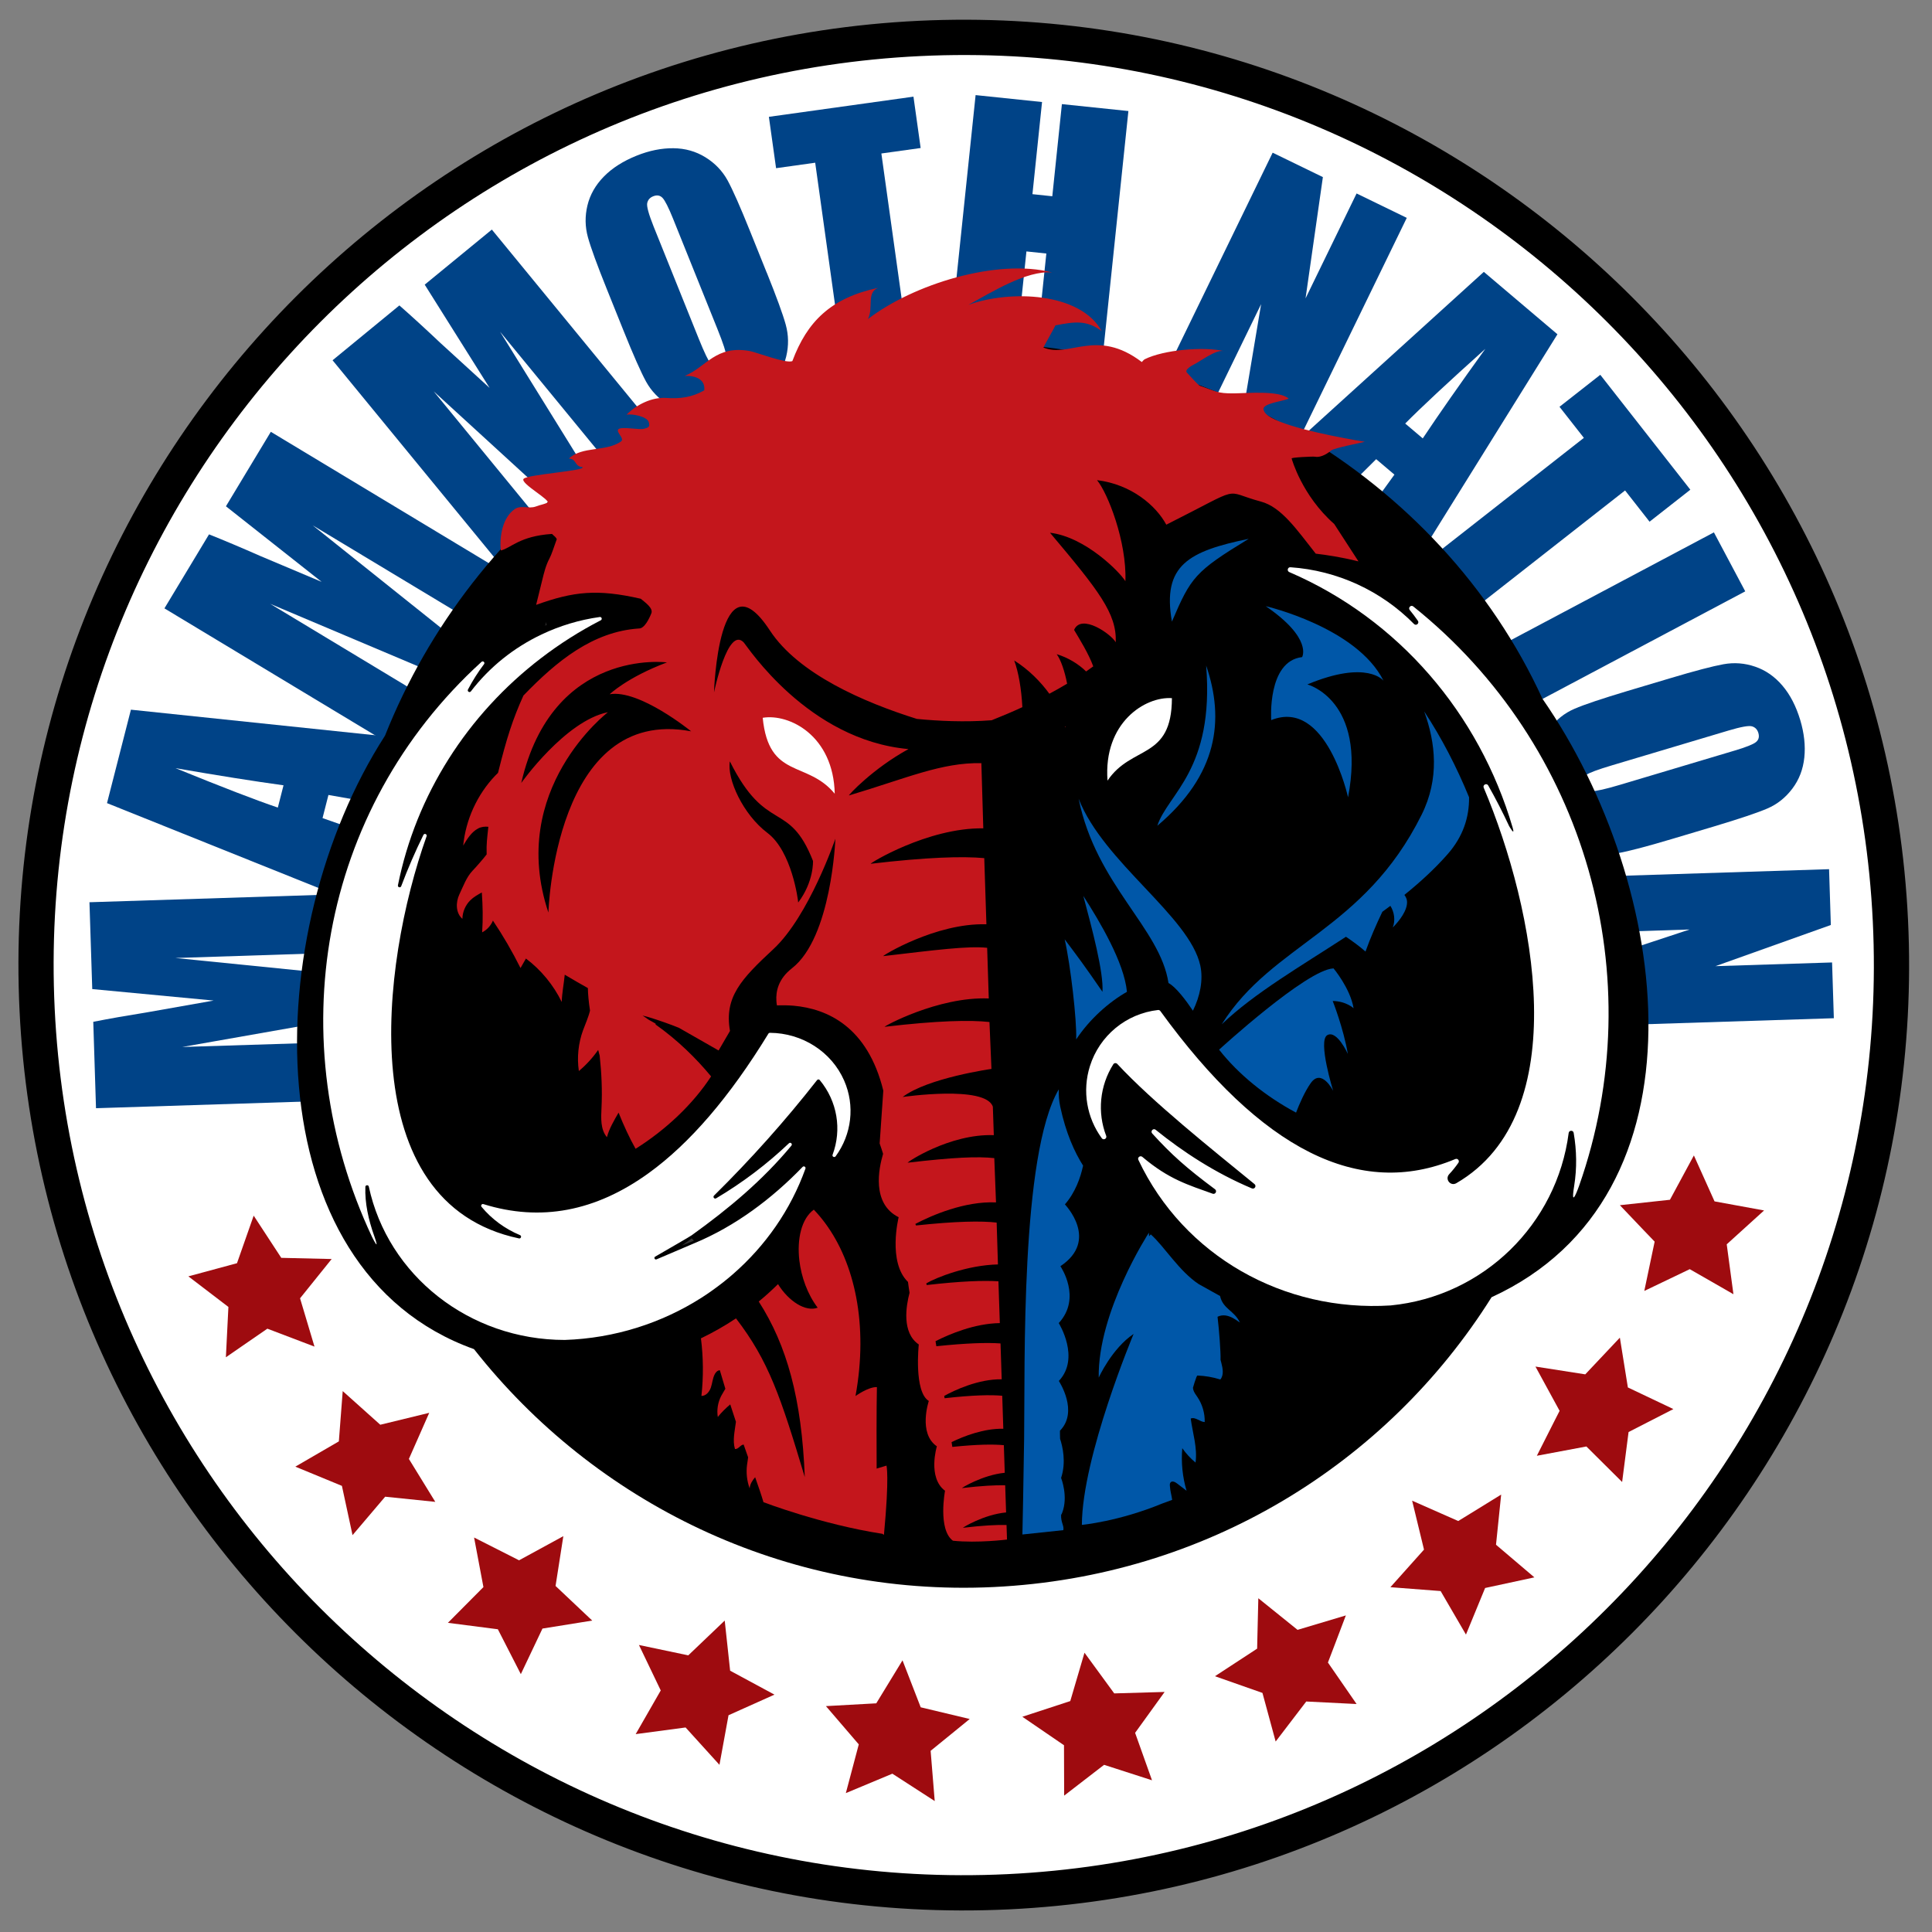 <?xml version="1.0" encoding="UTF-8"?>
<svg id="Layer_1" data-name="Layer 1" xmlns="http://www.w3.org/2000/svg" version="1.1" viewBox="0 0 360 360">
  <rect x="0" y="0" width="360" height="360" fill="#808080" stroke="none"/>
  <defs>
    <style>
      .cls-1, .cls-2, .cls-3, .cls-4, .cls-5, .cls-6, .cls-7, .cls-8, .cls-9, .cls-10, .cls-11, .cls-12, .cls-13 {
        stroke-width: 0px;
      }

      .cls-1, .cls-7 {
        fill-rule: evenodd;
      }

      .cls-1, .cls-12 {
        fill: #fff;
      }

      .cls-2 {
        fill: #000;
      }

      .cls-3 {
        fill: #333232;
      }

      .cls-4 {
        fill: none;
      }

      .cls-5, .cls-7 {
        fill: #0057a8;
      }

      .cls-6 {
        fill: #da1f29;
      }

      .cls-8 {
        fill: #ce181e;
      }

      .cls-9 {
        fill: #c4161c;
      }

      .cls-10 {
        fill: #0b82bc;
      }

      .cls-11 {
        fill: #004387;
      }

      .cls-13 {
        fill: #9e0b0f;
      }
    </style>
  </defs>
  <circle class="cls-12" cx="179.59" cy="179.83" r="174.31"/>
  <g>
    <g>
      <path class="cls-11" d="M16.65,168.12l48.25-1.54.35,10.87-32.57,1.06,32.71,3.29.25,7.71-31.68,5.58,31.83-1,.35,10.87-48.25,1.54-.51-16.1c2.89-.57,6.29-1.17,10.21-1.8l12.22-2.16-22.62-2.14-.52-16.18h-.02Z"/>
      <path class="cls-11" d="M24.4,132.24l48.53,5.08-3.16,12.32-8.57-1.51-1.1,4.31,8.22,2.88-3.19,12.46-45.19-18.13,4.46-17.43v.02h0ZM52.83,146.33c-5.45-.75-12.16-1.81-20.11-3.19,8.64,3.52,14.99,5.97,19.05,7.34l1.06-4.15Z"/>
      <path class="cls-11" d="M50.46,80.46l41.35,24.92-5.62,9.32-27.92-16.81,25.68,20.53-3.98,6.61-29.63-12.52,27.27,16.45-5.62,9.32-41.35-24.92,8.31-13.79c2.73,1.09,5.92,2.43,9.55,4.03l11.43,4.82-17.83-14.08,8.36-13.87h0Z"/>
      <path class="cls-11" d="M91.65,42.78l30.62,37.32-8.41,6.9-20.68-25.19,17.32,27.94-5.96,4.89-23.73-21.72,20.19,24.63-8.41,6.9-30.62-37.32,12.45-10.22c2.21,1.94,4.76,4.27,7.65,7l9.16,8.37-12.09-19.24,12.52-10.27h-.01Z"/>
      <path class="cls-11" d="M142.88,50.81c1.81,4.5,2.99,7.73,3.53,9.68.54,1.96.57,3.93.09,5.93-.48,1.99-1.5,3.79-3.05,5.37-1.55,1.59-3.58,2.88-6.08,3.89-2.38.96-4.67,1.42-6.88,1.4s-4.2-.59-5.99-1.69c-1.78-1.1-3.15-2.53-4.12-4.29-.96-1.76-2.37-4.94-4.22-9.55l-3.08-7.66c-1.81-4.5-2.99-7.73-3.53-9.68-.54-1.96-.57-3.93-.09-5.93.48-1.99,1.5-3.79,3.05-5.37,1.55-1.59,3.58-2.88,6.08-3.89,2.38-.96,4.67-1.42,6.88-1.4s4.2.59,5.98,1.69,3.15,2.54,4.12,4.29c.96,1.76,2.37,4.94,4.22,9.55l3.08,7.66h.01ZM125.41,40.74c-.84-2.08-1.49-3.37-1.95-3.86s-1.05-.59-1.76-.3c-.6.24-.97.66-1.1,1.26s.27,2.05,1.19,4.36l8.41,20.91c1.05,2.6,1.8,4.16,2.25,4.69.46.52,1.07.63,1.83.32.79-.32,1.15-.87,1.09-1.66s-.62-2.5-1.68-5.14l-8.28-20.58h0Z"/>
      <path class="cls-11" d="M170.21,18.01l1.34,9.57-7.32,1.02,5.34,38.24-12.33,1.72-5.34-38.24-7.29,1.02-1.34-9.57s26.94-3.76,26.94-3.76Z"/>
      <path class="cls-11" d="M210.26,20.69l-5.02,48.01-12.38-1.29,2.11-20.17-3.71-.39-2.11,20.17-12.38-1.29,5.02-48.01,12.38,1.29-1.79,17.17,3.7.39,1.79-17.17,12.38,1.29h.01Z"/>
      <path class="cls-11" d="M262.13,40.6l-21.11,43.41-9.81-4.77,3.78-22.57-9.6,19.74-9.36-4.55,21.11-43.41,9.36,4.55-3.23,22.6,9.51-19.55,9.36,4.55h0Z"/>
      <path class="cls-11" d="M290.21,62.28l-25.78,41.43-9.7-8.22,5.1-7.05-3.4-2.88-6.18,6.14-9.82-8.32,36.06-32.72,13.72,11.63h0ZM265.11,81.69c3.05-4.58,6.94-10.14,11.66-16.69-6.94,6.23-11.92,10.87-14.93,13.92,0,0,3.27,2.77,3.27,2.77Z"/>
      <path class="cls-11" d="M314.97,91.25l-7.6,5.96-4.56-5.82-30.39,23.82-7.68-9.8,30.39-23.82-4.54-5.79,7.6-5.96,16.78,21.41Z"/>
      <path class="cls-11" d="M325.2,110.19l-42.64,22.63-5.84-10.99,42.64-22.63,5.84,10.99h0Z"/>
      <path class="cls-11" d="M311.52,156.34c-4.65,1.39-7.97,2.26-9.97,2.62s-3.97.21-5.91-.46c-1.94-.67-3.63-1.84-5.07-3.53s-2.54-3.83-3.32-6.41c-.73-2.45-.99-4.78-.76-6.98.23-2.2.97-4.13,2.23-5.8s2.81-2.91,4.65-3.7c1.84-.8,5.14-1.9,9.9-3.33l7.91-2.36c4.65-1.39,7.97-2.26,9.97-2.62s3.97-.21,5.91.46c1.94.66,3.63,1.84,5.07,3.53s2.54,3.83,3.32,6.41c.73,2.45.99,4.78.76,6.98-.23,2.2-.97,4.13-2.23,5.8s-2.81,2.91-4.65,3.7-5.14,1.9-9.9,3.33l-7.91,2.36h0ZM323.16,139.88c2.15-.64,3.49-1.17,4.02-1.59s.68-.99.46-1.73c-.19-.62-.57-1.03-1.16-1.21-.58-.19-2.07.08-4.45.79l-21.6,6.45c-2.69.8-4.31,1.4-4.87,1.81-.56.4-.73,1-.49,1.8.24.81.76,1.22,1.55,1.23.79,0,2.55-.39,5.27-1.2l21.26-6.35h.01Z"/>
      <path class="cls-11" d="M341.7,189.73l-48.25,1.54-.35-10.9,21.73-7.17-21.93.7-.33-10.4,48.25-1.54.33,10.4-21.5,7.67,21.73-.69.33,10.4h-.01Z"/>
    </g>
    <path class="cls-2" d="M287.43,130.24c-19.16-41.86-64.69-68.64-113.41-66.3-46.86,2.25-85.97,32.15-102.28,73.14-23.6,36.62-24.7,99.54,16.58,114.31,22.44,28.54,57.89,46.2,96.84,44.33,39.56-1.9,73.33-23.04,92.77-54,41.1-18.87,33.67-76.6,9.51-111.48h-.01Z"/>
    <g>
      <path class="cls-7" d="M224.75,124.02c1.56,19.43-7.19,23.92-9.1,29.85,11.26-9.48,12.58-19.73,9.1-29.85Z"/>
      <path class="cls-7" d="M222.28,188.34c1.33-2.7,1.96-5.73,1.38-8.42-2.01-9.19-18.03-19.2-22.67-31.08,3.25,16.04,15.2,24.09,16.74,34.33,1.41.75,3.32,3.32,4.56,5.17h-.01Z"/>
      <path class="cls-7" d="M198.39,175.04c1.1,4.84,2.28,15.13,2.14,18.64,2.51-3.79,6.09-6.95,9.46-8.87-.51-5.43-5.03-13.05-8.13-17.87,1.65,6.18,3.8,14.21,3.57,17.87-3.47-5.05-4.7-6.66-7.04-9.78h0Z"/>
      <path class="cls-7" d="M227.68,190.84c6.08-5.81,14.66-10.77,23.12-16.29,1.26.86,2.5,1.75,3.64,2.76.91-2.53,1.98-4.99,3.14-7.41.5-.37,1-.73,1.5-1.11.74,1.19.95,2.71.45,4.02,1.13-1.12,2.77-3.16,2.65-4.86-.03-.45-.23-.84-.49-1.2,2.9-2.34,5.63-4.83,8.04-7.57,2.9-3.3,4.05-6.89,4.01-10.62-2.31-5.65-5.12-11.08-8.36-15.99,2.13,5.87,2.86,12.52-.48,19.24-10.76,21.64-27.74,23.95-37.22,39.01v.02h0Z"/>
      <path class="cls-7" d="M201.82,217.2c-1.59-2.51-3.21-6.06-4.26-10.99-.23-1.08-.31-2.16-.27-3.23-7.17,12.2-6.27,51.45-6.46,65.07-.1,7.26-.28,16.24-.32,17.88l7.63-.81c.16-.83-.47-1.42-.42-2.83.07-.12.14-.25.2-.41,1.18-3.03-.2-6.49-.2-6.49.98-2.94.27-5.9-.19-7.29,0-.31,0-.58-.02-.9v-.61c3.51-3.57-.13-9.12-.19-9.24v-.05c4-4.28,0-10.69-.03-10.75v-.02c4.34-4.71.33-10.53.31-10.58v-.02c7.28-4.85.86-11.45.84-11.5v-.02c1.91-2.19,2.89-4.93,3.38-7.21h0,0Z"/>
      <path class="cls-7" d="M232.68,100.4c-11.15,2.31-16.17,4.88-14.31,15.43,3.56-8.31,4.28-9.31,14.31-15.43Z"/>
      <path class="cls-7" d="M248.47,180.45c-4.98.19-21.3,15.13-21.31,15.14,3.58,4.58,8.69,8.71,14.34,11.73.66-1.71,1.62-3.9,2.71-5.46,2.04-2.94,4.21,1.41,4.21,1.41,0,0-2.9-9.33-1.11-10.38s3.84,3.49,3.84,3.49c-.82-4.81-2.82-9.86-2.82-9.86,2.5.03,3.89,1.35,3.89,1.35-.62-3.72-3.74-7.43-3.74-7.43h0Z"/>
      <path class="cls-7" d="M236.88,134.18c10.26-4.14,14.31,14.39,14.31,14.39,3.46-18.14-7.58-21.04-7.58-21.04,11.21-4.67,14.19-.68,14.19-.68-4.98-9.98-21.95-13.9-21.95-13.9,8.8,6.02,6.78,9.49,6.78,9.49-6.53.76-5.76,11.74-5.76,11.74h.01Z"/>
      <polygon class="cls-7" points="214.07 229.69 214.07 229.7 214.07 229.69 214.07 229.69"/>
      <path class="cls-1" d="M281.86,154.21c-6.24-21.26-21.28-38.85-41.62-47.61-.49-.21-.31-.94.22-.9,8.73.6,16.92,4.38,23.02,10.57.4.41,1.05-.13.72-.6-.48-.69-.99-1.36-1.52-2.01-.35-.43.23-1.01.66-.66,32.21,25.77,44.55,69.15,30.91,107.94,0,0-1.71,4.91-.92,0,.52-3.25.47-6.58-.1-9.85-.09-.53-.86-.51-.93.03-2.2,16.98-15.86,30.43-33.17,32.13-19.95,1.26-38.54-9.22-47.01-27.12-.22-.46.35-.89.74-.56,4.93,4.18,8.53,5.21,13.1,6.86.51.18.88-.5.44-.83-5.34-3.97-8.11-6.45-11.7-10.39-.39-.43.19-1.06.64-.69,4.97,4.02,11.05,8.03,17.93,10.92.51.21.91-.45.49-.8-8.02-6.56-18.95-15.26-25.57-22.39-.21-.22-.58-.2-.74.06-2.55,4.03-3,8.98-1.33,13.33.2.51-.49.9-.82.45-2.79-3.81-3.67-8.79-2.21-13.43,1.79-5.7,6.77-9.79,12.69-10.46.17-.02.34.06.44.2,18.78,25.88,37.1,35.07,54.96,27.57.43-.18.84.31.57.7-.52.75-1.09,1.46-1.71,2.12-.86.92.24,2.32,1.33,1.68,22.2-12.88,14.68-51.04,5.1-73.69-.23-.54.55-.93.84-.42,1.4,2.47,2.69,4.99,3.89,7.56,0,0,1.2,2.13.65.25v.04h0Z"/>
    </g>
    <path class="cls-10" d="M192.21,62.22"/>
    <path class="cls-2" d="M171.13,3.88C74.12,8.55-1.02,91.27,3.64,188.29c4.66,97.02,87.39,172.16,184.4,167.49,97.02-4.66,172.15-87.38,167.49-184.4C350.87,74.36,268.15-.78,171.13,3.88ZM348.97,171.69c4.49,93.4-67.85,173.04-161.25,177.53-93.4,4.49-173.04-67.85-177.53-161.25C5.71,94.57,78.05,14.93,171.45,10.45c93.4-4.49,173.04,67.85,177.52,161.25h0Z"/>
    <path class="cls-5" d="M223.4,239.3c-3.71-2.44-6.38-6.98-8.97-9.29-.11.11-.22.23-.32.36l-.03-.68h0c-.08.13-9.55,14.73-9.35,27.01,0,0,2.44-5.41,6.5-8.14,0,0-9.59,22.86-9.64,35.58,0,0,6.85-.63,14.92-3.96l1.91-.7c-.17-1.14-.34-1.46-.43-2.61-.02-.23-.02-.49.14-.66.3-.32.83-.07,1.18.2.6.46,1.19.91,1.79,1.37-.76-2.56-1.03-5.27-.8-7.93.7,1,1.53,1.9,2.47,2.68.38-2.74-.53-5.46-.9-8.21h.02c.85-.35,1.68.63,2.59.66.04-1.64-.44-3.3-1.36-4.66-.3-.44-.65-.88-.78-1.4-.03-.11-.04-.22-.05-.33.19-.68.41-1.36.66-2.03.05-.08.1-.17.15-.25,1.45.05,2.9.3,4.29.74.69-.82.46-2.05.19-3.09-.05-.19-.1-.38-.15-.57.05-1.43-.26-5.53-.56-8.03.45-.23.99-.31,1.49-.24,1,.14,1.86.74,2.68,1.32-1.05-2.26-3.15-2.5-3.7-4.95l-3.93-2.19h0Z"/>
    <path class="cls-4" d="M100.92,115.39c-.05.3-.08.48-.11.59.23-.06.3.38.11-.59Z"/>
    <path class="cls-4" d="M100.81,115.98s-.07.04-.12.08c.04.07.08.07.12-.08Z"/>
    <path class="cls-10" d="M212.4,291.6"/>
    <path class="cls-4" d="M152.37,243.67c-1.89-2.49-3.04-5.7-3.41-8.78-1.25,1.54-2.58,3.01-3.98,4.39,2.01,3.24,5.18,5.22,7.39,4.39Z"/>
    <path class="cls-4" d="M133.88,195.73l-7.41-4.23c-1.39-.57-3.84-1.44-5.76-2.02-.33-.09-.67-.19-1-.26.39.24.74.52,1.12.77.44.25.85.47,1.3.73,0,.05.02.13.02.18,4.12,2.92,7.54,6.29,10.33,9.66,1.25-1.91,2.26-3.87,2.98-5.83,0,0,.3-.62.77-1.52-.09-.38-.17-.76-.23-1.12l-2.12,3.64Z"/>
    <path class="cls-4" d="M113.08,211.89c-1.21-1.46-1.1-3.57-1.01-5.46.16-3.25.02-6.51-.34-9.75-.09-.35-.19-.71-.28-1.05-1.02,1.46-2.23,2.79-3.6,3.93-.37-2.55-.1-5.2.79-7.62.43-1.18,1-2.42,1.29-3.64-.25-1.62-.38-3.04-.4-4.2-1.32-.73-2.8-1.59-4.31-2.49-.15,1.69-.5,3.38-.56,5.08-1.55-3.17-3.85-5.97-6.67-8.09-.34.59-.68,1.18-1.01,1.77-1.52-3.05-3.24-6.01-5.14-8.84-.38.94-1.11,1.73-2.01,2.19.18-2.47.13-4.96-.06-7.43-.78.42-1.54.85-2.16,1.47-.9.9-1.44,2.16-1.46,3.44-1.25-1.07-1.27-3.08-.56-4.56.71-1.49,1.32-3.22,2.46-4.41.72-.74,1.99-2.21,2.62-3.03-.07-2.08.09-2.96.32-5.15-.65-.09-1.35,0-1.92.32-1.25.67-2.04,1.96-2.77,3.18.48-4.83,2.6-9.49,5.95-13.01.18-.18.36-.36.54-.54,1.61-6.48,3.88-12.57,5.89-17.04-18.82,19.53-26.14,59.43-17.94,79.94,6.89,17.24,24.14,15.64,37.68,7.14-1.13-2.01-2.19-4.31-3.17-6.74-.85,1.48-1.74,2.96-2.17,4.58h0Z"/>
    <path class="cls-4" d="M149.97,275.23c-.57-14.66-3.35-24.57-8.58-32.72-1.36,1.12-2.78,2.16-4.24,3.14,6.1,7.94,8.33,14.6,12.82,29.58Z"/>
    <path class="cls-4" d="M113.6,129.36s3.25-3.14,10.66-5.93c0,0-21.33-2.82-27.14,22.46,0,0,8.2-11.58,16.15-13.18,0,0-18.77,14.38-11.1,37.31,0,0,1.11-38.55,26.59-33.75,0,0-9.62-7.84-15.17-6.91h.01Z"/>
    <path class="cls-4" d="M143,155.2c4.55,3.43,5.71,12.45,5.73,12.97,2.94-3.9,2.76-7.75,2.76-7.75-4.51-11.46-8.68-4.9-15.49-18.55-.57,3.26,2.46,9.89,7,13.33h0Z"/>
    <path class="cls-3" d="M101.62,116.49s-.07.04-.12.08c.04.07.08.07.12-.08Z"/>
    <path class="cls-3" d="M101.74,115.9c-.05.3-.08.48-.11.59.23-.06.3.38.11-.59Z"/>
    <path class="cls-3" d="M129.3,231.19c-.13-.15-.27-.29-.4-.44-.62.44-1.22.9-1.85,1.33.76-.28,1.51-.58,2.25-.89h0Z"/>
    <path class="cls-12" d="M69.71,230.25c-1.05-2.99-1.74-6.06-1.63-9.09.01-.37.56-.42.64-.06,3.55,16.55,18.72,28.58,36.52,28.58,9.29-.31,18.05-3.14,25.46-7.86.71-.45,1.4-.92,2.08-1.41,1.32-.94,2.6-1.94,3.82-3.01,6.02-5.25,10.72-11.94,13.48-19.63.12-.33-.29-.58-.53-.33-5.68,5.89-12.54,11.06-20.2,14.23-.45.18-4.04,1.72-7.01,2.99-.33.14-.57-.33-.25-.51,2.88-1.67,6.42-3.7,6.79-3.97,6.93-4.98,13.2-10.22,18.59-16.71.25-.31-.17-.71-.46-.44-4.1,3.9-8.66,7.35-13.57,10.26-.33.19-.66-.24-.39-.51,6.87-6.78,13.28-13.96,19.2-21.52.13-.16.37-.17.5,0,3.28,3.95,4.14,9.22,2.39,13.91-.13.35.35.59.57.29,2.99-4.09,3.64-9.43,1.58-14.12-2.35-5.36-7.79-8.85-13.83-8.89-.11,0-.22.06-.28.16-7.22,11.8-14.66,20.46-22.32,25.99-9.89,7.15-20.15,9.08-30.78,5.77-.31-.1-.55.26-.35.51,1.92,2.31,4.39,4.11,7.17,5.27.36.15.18.69-.2.61-31.02-6.56-25.78-50.85-17.21-74.94.13-.38-.41-.61-.59-.25-1.54,3.12-2.92,6.31-4.14,9.56-.14.37-.69.21-.61-.18,3.37-16.81,12.91-31.78,26.66-42.31,3.46-2.65,7.18-5.02,11.14-7.06.32-.17.17-.66-.19-.61-3.81.53-7.46,1.64-10.84,3.25-5.17,2.45-9.71,6.08-13.18,10.61-.24.31-.72,0-.54-.35.86-1.65,1.86-3.23,2.99-4.72.24-.31-.18-.7-.47-.43-30.35,27.63-37.51,70.81-20.39,107.17,0,0,1.61,3.24.38-.27,0,0,0,.02,0,.02Z"/>
    <path class="cls-4" d="M101.44,116.5s-.07.04-.12.08c.04.07.08.07.12-.08Z"/>
    <path class="cls-4" d="M101.56,115.91c-.05.3-.08.48-.11.59.23-.06.3.38.11-.59Z"/>
    <path class="cls-4" d="M135.82,141.88c-.57,3.26,2.46,9.89,7,13.33,4.55,3.43,5.71,12.45,5.73,12.97,2.94-3.9,2.76-7.75,2.76-7.75-4.51-11.46-8.68-4.9-15.49-18.55h0Z"/>
    <path class="cls-4" d="M195.34,129.21c-1.66-2.28-3.88-4.53-6.55-6.2.79,2.12,1.34,5.25,1.52,8.7"/>
    <path class="cls-4" d="M101.44,116.5s-.07.04-.12.08c.04.07.08.07.12-.08Z"/>
    <path class="cls-4" d="M202.19,125.07c-1.41-1.4-3.42-2.61-5.48-3.22.75,1.02,1.49,3.14,1.94,5.5"/>
    <path class="cls-4" d="M101.56,115.91c-.05.3-.08.48-.11.59.23-.06.3.38.11-.59Z"/>
    <path class="cls-4" d="M142.82,155.21c4.55,3.43,5.71,12.45,5.73,12.97,2.94-3.9,2.76-7.75,2.76-7.75-4.51-11.46-8.68-4.9-15.49-18.55-.57,3.26,2.46,9.89,7,13.33h0Z"/>
    <path class="cls-4" d="M113.42,129.37s3.25-3.14,10.66-5.93c0,0-21.33-2.82-27.14,22.46,0,0,8.2-11.58,16.15-13.18,0,0-18.77,14.38-11.1,37.31,0,0,1.11-38.55,26.59-33.75,0,0-9.62-7.84-15.17-6.91h0Z"/>
    <path class="cls-6" d="M198.46,135.53c.03-.06.05-.14.07-.21-.04.02-.07.04-.11.06,0,.05.03.1.04.15h0Z"/>
    <path class="cls-9" d="M165.2,273.09l-1.85.56c-.06-10.95.05-15.18.05-15.18-1.57-.08-3.99,1.66-3.99,1.66,2.43-13.31-.16-24.82-5.67-32.24-.66-.89-1.36-1.72-2.1-2.49-2.31,1.7-3.16,5.48-2.69,9.49.37,3.08,1.52,6.29,3.41,8.78-2.21.83-5.38-1.15-7.39-4.39-1.15,1.13-2.34,2.22-3.59,3.24,5.23,8.15,8.01,18.06,8.58,32.72-4.49-14.98-6.72-21.64-12.82-29.58-2.09,1.39-4.27,2.64-6.53,3.72.45,3.56.48,7.17.09,10.73.84.02,1.49-.77,1.76-1.56.27-.8.32-1.67.69-2.42.13-.27.32-.53.58-.69.13-.07.26-.11.4-.12.34,1.19.69,2.34,1.03,3.46-.25.46-.55.89-.79,1.36-.61,1.19-.83,2.57-.62,3.89.69-.85,1.47-1.63,2.32-2.34.36,1.12.71,2.2,1.06,3.24-.21,1.7-.66,3.47-.18,5.07.62.09,1.06-.83,1.62-.82.29.83.56,1.62.83,2.37-.05.47-.14.95-.2,1.41-.19,1.48-.02,3,.49,4.39.05-.81.49-1.47,1.02-2.09.68,1.91,1.21,3.47,1.55,4.65,0,0,10.79,4.14,22.14,5.89l.31.19c1.04-11,.47-12.9.47-12.9h.02,0Z"/>
    <path class="cls-9" d="M240.69,85.44c-.32-.2,3.97-.41,4.33-.34,1.23.24,2.58-.78,3.07-1.19s5.6-1.43,6.22-1.59c-4.08-.68-13.85-2.45-17.44-4.51-.62-.35-1.28-.8-1.43-1.49-.26-1.17,3.61-1.53,4.69-2.04-1.73-1.58-7.87-1-10.21-.98-3.19.03-3.32-.4-6.34-1.42-.37-.13-2.12-2.16-2.4-2.43-.58-.55,1.05-1.41,1.25-1.51,1.38-.69,4.06-2.8,5.58-2.53-3.83-.86-11.17-.22-14.69,1.52-.15.08-.34.27-.56.53-8.41-6.4-13.51-.69-18.32-2.7-.05-.05,2.26-4.09,2.22-4.13,3.5-.67,5.77-1.06,8.62,1.06-4-7.23-17.04-7.7-24.82-4.89,4.22-2.28,10.81-6.46,15.59-6.03-10.24-2.68-25.95,2.23-34.33,8.69,1.1-2.14-.33-4.94,1.91-5.83-8.9,1.91-13.25,6.36-15.98,13.64-1.02.57-6.79-1.66-7.94-1.86-6.36-1.14-8.07,2.96-12.12,4.64,2.05-.09,3.87.65,3.64,2.69-2.3,1.3-4.46,1.59-7.1,1.41s-5.54,1.24-7.39,3.13c1.05-.23,3.82.33,4.14,1.36.27.87,0,1.03-.89,1.26-.88.23-3.81-.4-4.64,0-.88.41,1.16,1.81.37,2.36-2.78,1.96-7.24.83-9.71,3.18,1.46.07,1.05,1.52,2.51,1.59.86.68-10.25,1.36-10.96,2.2s5.42,4.12,4.39,4.48c-1.34.47-.79.21-2.14.68-1.34.47-2.76-.33-3.92.49-2.22,1.57-2.84,4.98-2.57,7.69,1.86-.41,3.45-2.68,9.54-3.08.32.35.68.53.89.96-.51,1.41-.97,2.88-1.36,3.61-.68,1.26-1.02,2.67-1.36,4.06-.38,1.53-.75,3.06-1.13,4.59,7-2.52,11.4-2.99,19.5-1.14.8.68,2.36,1.74,1.97,2.71-.39.98-1.29,2.88-2.34,2.83-8.56.58-15.3,6.06-21.5,12.5-2.01,4.46-3.12,7.92-4.73,14.4-.18.18-.36.36-.54.54-3.35,3.52-5.47,8.17-5.95,13.01.73-1.22,1.52-2.51,2.77-3.18.57-.31,1.27-.4,1.92-.32-.23,2.19-.38,3.06-.32,5.15-.63.82-1.9,2.28-2.62,3.03-1.14,1.19-1.75,2.92-2.46,4.41s-.69,3.49.56,4.56c.02-1.28.56-2.54,1.46-3.44.62-.62,1.39-1.05,2.16-1.47.18,2.47.23,4.96.06,7.43.9-.46,1.63-1.26,2.01-2.19,1.9,2.83,3.62,5.79,5.14,8.84.34-.59.68-1.18,1.01-1.77,2.82,2.12,5.12,4.92,6.67,8.09.05-1.7.4-3.39.56-5.08,1.51.9,3,1.76,4.31,2.49.02,1.15.15,2.57.4,4.2-.29,1.22-.86,2.47-1.29,3.64-.89,2.42-1.16,5.07-.79,7.62,1.37-1.14,2.58-2.47,3.6-3.93.09.35.18.7.28,1.05.35,3.24.5,6.5.34,9.75-.09,1.9-.21,4,1.01,5.46.43-1.62,1.32-3.1,2.17-4.58.97,2.43,2.04,4.73,3.17,6.74,5.69-3.57,10.73-8.36,14.07-13.49-2.79-3.37-6.21-6.74-10.33-9.66,0-.05-.02-.13-.02-.18-.45-.27-.86-.48-1.3-.73-.38-.25-.73-.53-1.12-.77.33.08.66.18,1,.26,1.92.57,4.37,1.45,5.76,2.02l7.41,4.23,2.12-3.64c-1.09-6.28,2.04-9.64,8.09-15.25,6.64-6.16,11.55-20.57,11.55-20.57,0,0-.69,18.39-8.09,24.14-2.52,1.96-3.03,4.27-2.9,6.12.02.28.05.55.1.8.98-.04,2.02-.03,3.11.06,6.27.56,13.78,3.9,16.71,15.82l-.68,9.85c.22.62.43,1.25.64,1.93-.81,2.69-2.18,9.28,2.9,11.81,0,0-2.09,8.36,1.74,12.06.09.7.18,1.36.29,2.02-.65,2.46-1.49,7.46,1.72,9.63,0,0-.95,8.81,1.87,10.53,0,0-2.04,6.03,1.5,8.45,0,0-1.78,5.82,1.52,8.28,0,0-1.37,7.21,1.47,9.31,4.59.48,10.08-.22,10.08-.22l-.09-2.71c-1.81-.05-4.38.08-8.11.52-.17.02,3.85-2.47,8.03-2.86l-.17-5.06c-1.81-.04-4.36.09-8.04.52-.17.02,3.81-2.44,7.96-2.85l-.17-5.14c-1.94-.19-4.94-.16-9.6.32l-.14-.89c2.23-1.09,6.01-2.58,9.64-2.49l-.2-6.15c-2.11-.2-5.46-.13-10.74.46l-.07-.43c1.81-1.02,6.35-3.17,10.71-3.1l-.22-6.68c-2.52-.18-6.32-.07-11.96.52l-.15-.94c2.6-1.33,7.33-3.31,11.98-3.37l-.26-7.79c-2.75-.18-6.99-.03-13.38.7l-.05-.32c1.82-1.08,7.66-3.4,13.34-3.52l-.24-7.8c-2.87-.33-7.58-.26-15.03.54l-.12-.29c3.04-1.6,9.2-4.27,15.03-4.01l-.32-8.25c-3.15-.34-7.56-.15-16.13.85-.34.04,7.78-5.43,16.04-5.13l-.18-5.3c-1.35-4.07-16.81-1.81-16.81-1.81,4.69-3.57,16.55-5.23,16.55-5.23l-.37-8.74c-3.6-.4-9.64-.27-19.53.89-.39.05,9.91-5.66,19.4-5.28l-.3-9.44c-3.62-.38-9.6.41-19.36,1.55-.39.05,9.77-6.23,19.22-5.93l-.4-12.33c-4.07-.37-10.66-.18-21.15,1.05-.43.05,10.58-6.75,20.97-6.6l-.36-12.15c-7.47-.13-13.79,2.77-24.66,6.02-.27.08,4.42-5,11.08-8.64-18.75-1.68-30.05-19.17-30.68-19.85-2.98-3.21-5.56,9.3-5.56,9.3,0,0,.83-26.18,10.4-11.57,5.34,8.15,17.55,13.41,27.4,16.5,3.96.39,8.93.63,13.94.25,1.81-.72,3.75-1.53,5.72-2.44-.18-3.44-.73-6.57-1.52-8.7,2.67,1.68,4.9,3.93,6.55,6.2,1.11-.59,2.22-1.22,3.31-1.87-.45-2.36-1.19-4.48-1.94-5.5,2.06.61,4.07,1.82,5.48,3.22.45-.31.89-.63,1.33-.95-.86-2.37-2.59-5.14-3.57-6.79,1.34-3.14,6.91.78,7.76,2.3.21-5.33-3.12-9.58-12.25-20.41,6.61.78,13.03,7.35,14.05,9.03.27-7.37-3.29-16.43-5.29-18.83,6.45.79,11.03,4.79,12.91,8.3,14.82-7.44,10.2-6.29,17.65-4.3,3.77,1.01,6.6,5.13,10.2,9.7,1.91.22,4.8.65,7.96,1.44l-4.52-6.97c-6.03-5.31-7.91-12.13-7.91-12.13v-.07h-.01ZM102.18,170.02c-7.67-22.93,11.1-37.31,11.1-37.31-7.95,1.6-16.15,13.18-16.15,13.18,5.8-25.28,27.14-22.46,27.14-22.46-7.41,2.79-10.66,5.93-10.66,5.93,5.55-.93,15.17,6.91,15.17,6.91-25.48-4.8-26.59,33.75-26.59,33.75h-.01ZM136,141.87c6.81,13.65,10.98,7.09,15.49,18.55,0,0,.19,3.85-2.76,7.75-.02-.52-1.19-9.54-5.73-12.97-4.55-3.43-7.58-10.07-7-13.33h0Z"/>
    <polygon class="cls-8" points="65.69 286.05 65.69 286.05 65.69 286.05 65.69 286.05"/>
    <polygon class="cls-8" points="65.69 286.05 65.69 286.05 65.69 286.05 65.69 286.05"/>
    <g>
      <polygon class="cls-13" points="58.6 250.92 58.6 250.92 55.91 241.92 61.8 234.6 52.41 234.38 47.27 226.52 47.27 226.52 47.27 226.52 44.16 235.38 35.1 237.83 42.56 243.53 42.09 252.91 46.26 250.03 49.82 247.58 58.6 250.92 58.6 250.92"/>
      <polygon class="cls-13" points="77.71 268.41 79.98 263.26 78.71 263.57 70.86 265.48 63.86 259.21 63.86 259.21 63.86 259.21 63.86 259.21 63.14 268.58 55.03 273.29 63.71 276.87 65.69 286.05 65.69 286.05 65.69 286.05 71.77 278.89 81.11 279.85 81.11 279.85 81.11 279.85 76.19 271.85 77.71 268.41"/>
      <polygon class="cls-13" points="104.97 286.24 104.97 286.24 96.72 290.74 88.35 286.5 88.34 286.5 88.34 286.5 88.34 286.5 88.34 286.5 90.08 295.73 88.47 297.35 83.46 302.39 83.46 302.39 92.77 303.59 97.05 311.95 97.05 311.95 97.05 311.95 101.08 303.46 110.35 301.97 110.35 301.97 110.35 301.97 110.35 301.97 110.35 301.97 110.35 301.97 103.52 295.52 104.97 286.24"/>
      <polygon class="cls-13" points="252.78 317.52 252.78 317.52 252.78 317.52 247.44 309.79 248.8 306.23 250.78 301.01 250.78 301.01 250.78 301.01 241.78 303.7 234.47 297.81 234.47 297.81 234.47 297.81 234.29 305.33 234.25 307.2 226.39 312.34 226.39 312.34 226.39 312.34 235.24 315.45 237.7 324.51 237.7 324.51 237.7 324.51 243.4 317.05 252.78 317.52 252.78 317.52 252.78 317.52 252.78 317.52"/>
      <polygon class="cls-13" points="135.04 301.97 135.04 301.97 128.25 308.45 119.06 306.52 119.06 306.52 119.06 306.52 119.06 306.52 119.06 306.52 123.12 314.99 118.45 323.13 118.45 323.13 118.45 323.13 118.45 323.13 118.45 323.13 127.75 321.89 134.06 328.85 134.06 328.85 134.06 328.85 135.75 319.61 137.93 318.63 144.31 315.77 144.31 315.77 144.31 315.77 144.31 315.77 144.31 315.77 136.05 311.31 135.04 301.97"/>
      <polygon class="cls-13" points="168.17 309.38 168.17 309.38 163.28 317.39 153.9 317.91 153.9 317.91 153.9 317.91 153.9 317.91 153.9 317.91 153.9 317.91 160.02 325.04 158.72 329.94 157.61 334.12 157.61 334.12 157.61 334.12 166.28 330.5 174.17 335.6 174.17 335.59 174.17 335.59 174.17 335.59 174.17 335.59 173.41 326.24 178.08 322.44 180.69 320.31 180.69 320.31 180.69 320.31 171.56 318.13 168.17 309.38"/>
      <polygon class="cls-13" points="202.08 307.96 202.08 307.96 199.43 316.97 190.51 319.89 190.51 319.9 190.51 319.9 190.51 319.9 198.26 325.2 198.29 334.59 198.29 334.59 198.29 334.59 198.29 334.59 205.73 328.85 214.66 331.73 214.66 331.73 214.66 331.73 214.66 331.73 214.66 331.73 211.51 322.89 217.01 315.27 217.01 315.27 217.01 315.27 207.62 315.54 202.08 307.96"/>
      <polygon class="cls-13" points="285.91 293.92 278.76 287.84 279.72 278.5 279.72 278.5 279.71 278.5 274 282.02 271.72 283.42 263.13 279.63 263.13 279.63 265.2 288.16 265.34 288.75 259.08 295.75 259.08 295.75 259.08 295.75 259.08 295.75 259.08 295.75 259.08 295.75 268.44 296.47 273.16 304.58 273.16 304.58 273.16 304.58 273.16 304.58 276.73 295.9 285.91 293.92 285.91 293.92 285.91 293.92"/>
      <polygon class="cls-13" points="303.33 258.53 301.84 249.26 301.83 249.26 301.83 249.26 301.83 249.26 301.83 249.26 295.39 256.09 286.11 254.64 286.11 254.64 290.61 262.89 289.53 265.01 286.37 271.26 286.37 271.26 286.37 271.26 286.37 271.26 286.37 271.26 295.6 269.53 302.26 276.15 302.26 276.15 302.26 276.15 302.26 276.15 302.26 276.15 303.46 266.84 311.81 262.56 311.81 262.56 311.81 262.56 311.81 262.56 303.33 258.53"/>
      <polygon class="cls-13" points="328.71 225.55 328.71 225.55 328.71 225.55 328.71 225.55 319.48 223.86 315.63 215.3 315.63 215.3 311.17 223.56 301.84 224.57 306.16 229.11 308.32 231.36 306.39 240.55 314.86 236.49 321.35 240.21 323 241.16 321.75 231.86 328.71 225.55"/>
    </g>
    <path class="cls-4" d="M101.44,116.5s-.07.04-.12.08c.04.07.08.07.12-.08Z"/>
    <path class="cls-4" d="M101.56,115.91c-.05.3-.08.48-.11.59.23-.06.3.38.11-.59Z"/>
    <path class="cls-4" d="M113.42,129.37s3.25-3.14,10.66-5.93c0,0-21.33-2.82-27.14,22.46,0,0,8.2-11.58,16.15-13.18,0,0-18.77,14.38-11.1,37.31,0,0,1.11-38.55,26.59-33.75,0,0-9.62-7.84-15.17-6.91h0Z"/>
    <g>
      <path class="cls-12" d="M206.37,145.46c-.81-10.8,7.01-15.72,12-15.37-.03,11.57-7.49,8.66-12,15.37Z"/>
      <path class="cls-12" d="M155.54,147.9c-.23-10.83-8.48-14.97-13.42-14.15,1.14,11.52,8.29,7.9,13.42,14.15Z"/>
    </g>
  </g>
</svg>